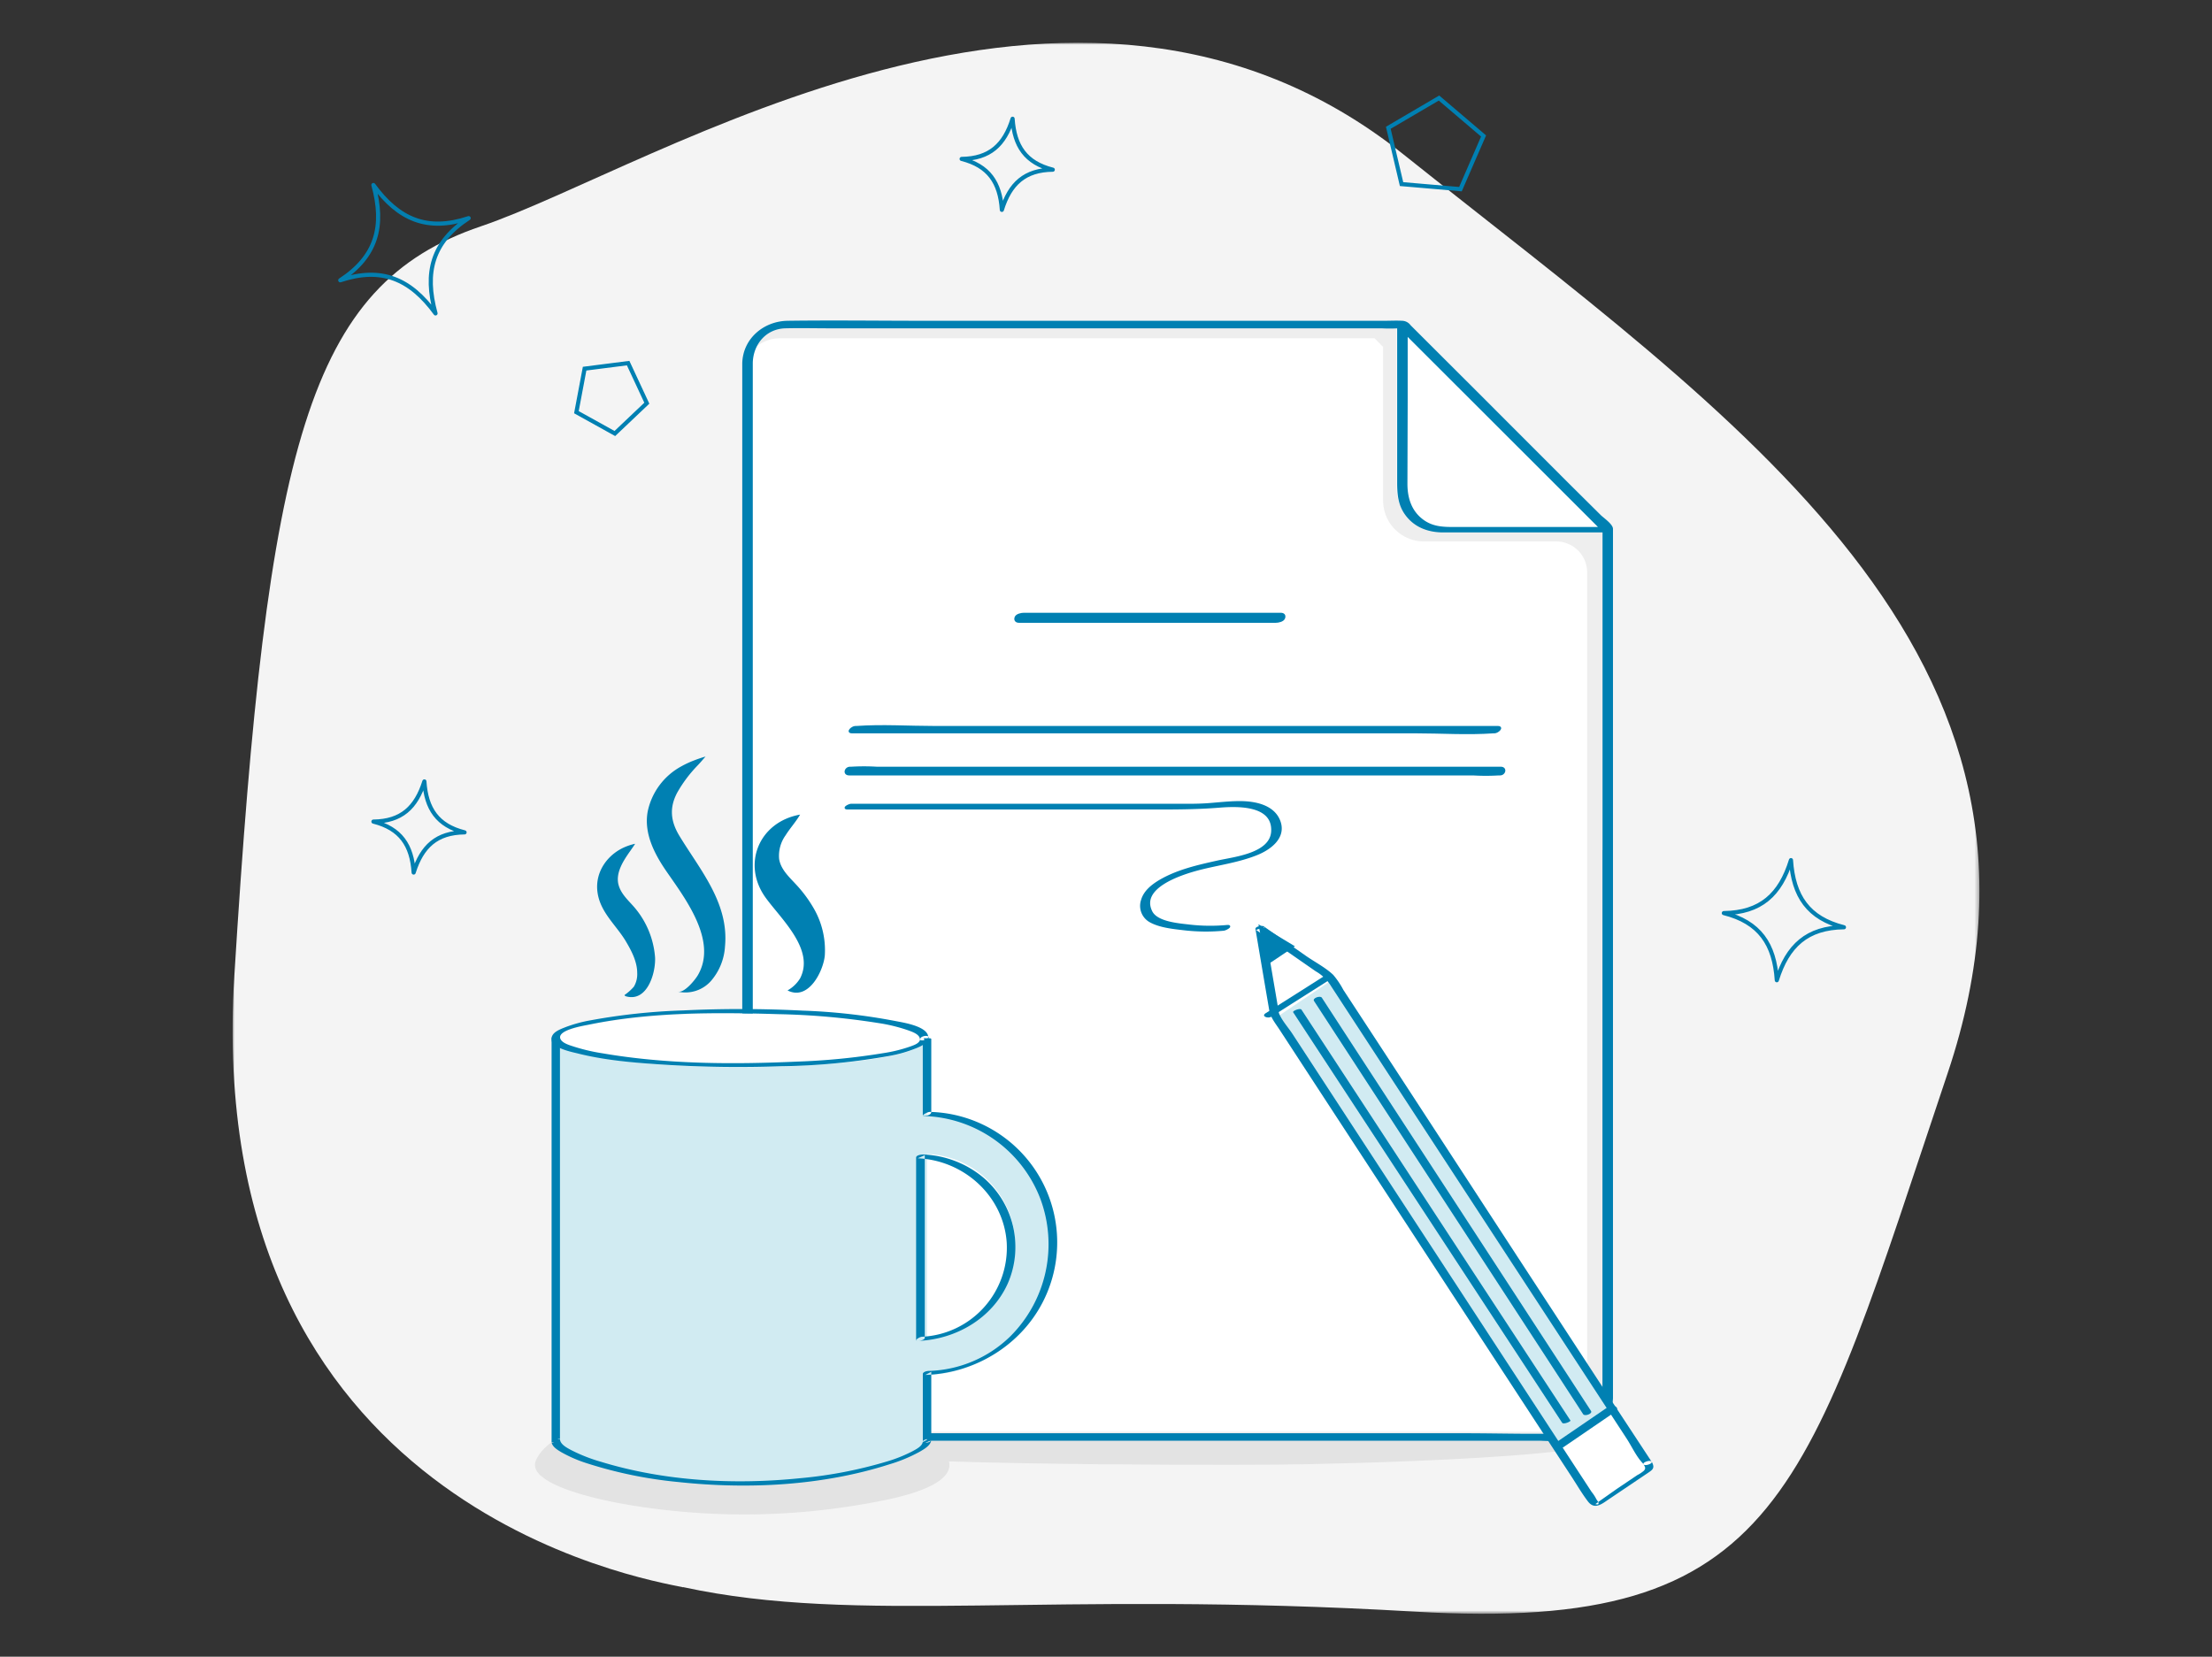 <svg xmlns="http://www.w3.org/2000/svg" xmlns:xlink="http://www.w3.org/1999/xlink" viewBox="0 0 534 400"><rect x="0" y="0" width="534" height="400" fill="#333333" stroke="none"/><defs><mask id="a" x="56.15" y="10.33" width="421.7" height="379.34" maskUnits="userSpaceOnUse"><polygon points="56.15 10.33 477.85 10.33 477.85 389.67 56.15 389.67 56.15 10.33" fill="#fff" fill-rule="evenodd"/></mask></defs><title>2</title><g mask="url(#a)"><path d="M164.9,383.24C156,381.31,48.67,363.92,56.57,235.64s17.81-166.85,59.53-181S259.23-26.22,338.81,37.28,504.26,157.73,470.18,259.12s-39.66,135.22-128.57,130-134.24,3.26-176.71-5.92" fill="#f4f4f4" fill-rule="evenodd"/></g><path d="M187.58,349.8c-3.12-.7-4.27-1.54-2.78-2.52,10.4-6.82,57.22-6.62,79.93-6.61,28.57,0,58.29-.17,84,1.49,10.77.7,35.16,1.34,39.34,3.65,11,6.06-66.85,7.73-79.45,7.81-21,.14-103.21.22-121.06-3.82" fill="#e3e3e3" fill-rule="evenodd"/><path d="M388.15,128V337.44a9.27,9.27,0,0,1-9.3,9.23H189.45a9.26,9.26,0,0,1-9.3-9.23V304.79l.16-18V87.9a9.26,9.26,0,0,1,9.29-9.23h149L388.15,128Z" fill="#eee" fill-rule="evenodd"/><path d="M179.15,304.42l.15-17.73V90.76a9,9,0,0,1,8.95-9.09H331.83l2.07,2.1v37.14a9.86,9.86,0,0,0,9.9,9.82h31.85a7.48,7.48,0,0,1,7.51,7.45V336.58a9,9,0,0,1-9,9.09H188.1a9,9,0,0,1-8.95-9.09Z" fill="#fff" fill-rule="evenodd"/><path d="M337.15,77.67v40.16a9.85,9.85,0,0,0,9.84,9.84h40.16Z" fill="#fff" fill-rule="evenodd"/><path d="M387.1,205.33q0,31.86,0,63.73v65.49c0,1,0,1.95,0,2.93,0,4.56-3.07,8.65-7.89,8.82-8.57.3-17.21,0-25.78,0H190.32a8.89,8.89,0,0,1-9-8.71c-.26-7.94,0-15.92,0-23.86,0-9.87.16-19.74.16-29.61V89.93c0-.78,0-1.57,0-2.35.12-4.62,3.35-8.44,8.11-8.56,3.65-.09,7.32,0,11,0H333.49a39.08,39.08,0,0,0,4.05,0v37.45c0,2.82.2,5.45,2,7.83,2.16,2.87,5.39,4,8.88,4,6.66,0,13.33,0,20,0h18.7v77ZM339.58,96.74v-16L381,122.12l5.37,5.37h-35c-2.69,0-5.23,0-7.61-1.6-3.15-2.13-4.24-5.47-4.24-9.08Zm46.68,27.8-8-7.94L356,94.32,340.35,78.7a2.37,2.37,0,0,0-1.81-1c-1.42-.08-2.87,0-4.29,0H223c-10.94,0-21.89-.15-32.84,0-5.65.08-10.57,4.18-10.72,10,0,.59,0,1.19,0,1.78q0,6.42,0,12.83V270.9c0,8.32,0,16.64-.08,25q-.09,10-.08,20v15.58c0,2.92-.46,6.49.44,9.33a10.11,10.11,0,0,0,9.73,6.8c1,0,2.07,0,3.1,0H371.93a68,68,0,0,0,7.95-.07,10.4,10.4,0,0,0,9.26-10c0-.8,0-1.6,0-2.4V299.17q0-30.42,0-60.84V127.7c0-1-2.26-2.53-2.89-3.16Z" fill="#0080b2" fill-rule="evenodd"/><path d="M387.1,205.33q0,31.86,0,63.73v65.49c0,1,0,1.95,0,2.93,0,4.56-3.07,8.65-7.89,8.82-8.57.3-17.21,0-25.78,0H190.32a8.89,8.89,0,0,1-9-8.71c-.26-7.94,0-15.92,0-23.86,0-9.87.16-19.74.16-29.61V89.93c0-.78,0-1.57,0-2.35.12-4.62,3.35-8.44,8.11-8.56,3.65-.09,7.32,0,11,0H333.49a39.08,39.08,0,0,0,4.05,0v37.45c0,2.82.2,5.45,2,7.83,2.16,2.87,5.39,4,8.88,4,6.66,0,13.33,0,20,0h18.7v77ZM339.58,96.74v-16L381,122.12l5.37,5.37h-35c-2.69,0-5.23,0-7.61-1.6-3.15-2.13-4.24-5.47-4.24-9.08Zm46.68,27.8-8-7.94L356,94.32,340.35,78.7a2.37,2.37,0,0,0-1.81-1c-1.42-.08-2.87,0-4.29,0H223c-10.94,0-21.89-.15-32.84,0-5.65.08-10.57,4.18-10.72,10,0,.59,0,1.19,0,1.78q0,6.42,0,12.83V270.9c0,8.32,0,16.64-.08,25q-.09,10-.08,20v15.58c0,2.92-.46,6.49.44,9.33a10.11,10.11,0,0,0,9.73,6.8c1,0,2.07,0,3.1,0H371.93a68,68,0,0,0,7.95-.07,10.4,10.4,0,0,0,9.26-10c0-.8,0-1.6,0-2.4V299.17q0-30.42,0-60.84V127.7C389.13,126.7,386.89,125.17,386.26,124.54Z" fill="none" stroke="#0080b2" stroke-width="0.5"/><path d="M246,150.12h62c.56,0,1.77-.22,2-.92s-.2-1-.83-1h-62c-.57,0-1.78.22-2,.91s.2,1,.83,1" fill="#0080b2" fill-rule="evenodd"/><path d="M246,150.12h62c.56,0,1.77-.22,2-.92s-.2-1-.83-1h-62c-.57,0-1.78.22-2,.91S245.41,150.12,246,150.12Z" fill="none" stroke="#0080b2" stroke-width="0.5"/><path d="M221.21,176.81H341.7c6.22,0,12.59.44,18.81,0h.27c.78,0,2.16-1.28.79-1.28h-136c-6.22,0-12.59-.44-18.81,0h-.27c-.77,0-2.16,1.28-.79,1.28Z" fill="#0080b2" fill-rule="evenodd"/><path d="M221.21,176.81H341.7c6.22,0,12.59.44,18.81,0h.27c.78,0,2.16-1.28.79-1.28h-136c-6.22,0-12.59-.44-18.81,0h-.27c-.77,0-2.16,1.28-.79,1.28Z" fill="none" stroke="#0080b2" stroke-width="0.5"/><path d="M362.28,185.37H211.69a51.3,51.3,0,0,0-6.2,0h-.27c-1.16,0-1.59,1.6-.2,1.6H355.61a51.3,51.3,0,0,0,6.2,0h.28c1.15,0,1.58-1.6.19-1.6" fill="#0080b2" fill-rule="evenodd"/><path d="M362.28,185.37H211.69a51.3,51.3,0,0,0-6.2,0h-.27c-1.16,0-1.59,1.6-.2,1.6H355.61a51.3,51.3,0,0,0,6.2,0h.28C363.24,187,363.67,185.37,362.28,185.37Z" fill="none" stroke="#0080b2" stroke-width="0.5"/><path d="M299.27,193.67c-2.52,0-5,.3-7.52.49-2.92.22-5.86.15-8.79.15H205.52c-.59,0-2.18.89-.85.89h73.46c5.42,0,10.78,0,16.19-.44,4.23-.34,13.06-.67,12.81,5.88-.21,5.61-9.17,6.48-13.2,7.38-4.74,1.06-9.63,2.15-13.88,4.63-1.82,1.08-3.72,2.54-4.34,4.69a4.27,4.27,0,0,0,1.94,5.09c2.34,1.32,5.62,1.63,8.26,1.94a45.42,45.42,0,0,0,9.47.1c.57-.05,2.17-1,.85-.89a44,44,0,0,1-9-.09c-2.56-.31-7.95-.66-9.29-3.36-2.91-5.83,6.89-9,10.64-10.06,4.9-1.36,10.08-1.93,14.81-3.84,3.08-1.23,6.85-3.9,5.51-7.8s-6-4.77-9.6-4.76" fill="#0080b2" fill-rule="evenodd"/><path d="M299.27,193.67c-2.52,0-5,.3-7.52.49-2.92.22-5.86.15-8.79.15H205.52c-.59,0-2.18.89-.85.89h73.46c5.42,0,10.78,0,16.19-.44,4.23-.34,13.06-.67,12.81,5.88-.21,5.61-9.17,6.48-13.2,7.38-4.74,1.06-9.63,2.15-13.88,4.63-1.82,1.08-3.72,2.54-4.34,4.69a4.27,4.27,0,0,0,1.94,5.09c2.34,1.32,5.62,1.63,8.26,1.94a45.42,45.42,0,0,0,9.47.1c.57-.05,2.17-1,.85-.89a44,44,0,0,1-9-.09c-2.56-.31-7.95-.66-9.29-3.36-2.91-5.83,6.89-9,10.64-10.06,4.9-1.36,10.08-1.93,14.81-3.84,3.08-1.23,6.85-3.9,5.51-7.8S302.91,193.66,299.27,193.67Z" fill="none" stroke="#0080b2" stroke-width="0.5"/><polygon points="321.15 235.24 304.15 222.67 307.85 244.67 321.15 235.24" fill="#fff" fill-rule="evenodd"/><path d="M308.15,245.63l76,115.59c.67,1,1.54,1.65,1.93,1.39l11.92-8c.39-.27.16-1.32-.52-2.35L321.49,236.67Z" fill="#d1ebf2" fill-rule="evenodd"/><polygon points="304.15 223.67 305.9 232.67 312.15 228.49 304.15 223.67" fill="#0080b2" fill-rule="evenodd"/><polygon points="304.15 223.67 305.9 232.67 312.15 228.49 304.15 223.67" fill="none" stroke="#0080b2" stroke-width="0.5"/><path d="M376.26,348.7l13.23-9a.23.23,0,0,1,.32.06l9.31,14.55a.24.24,0,0,1-.08.32l-13.23,9a.23.23,0,0,1-.32-.06L376.19,349a.23.23,0,0,1,.07-.32" fill="#fff" fill-rule="evenodd"/><path d="M398.77,353,388.91,338l-22.62-34.64L341.3,265q-8.48-13-17-26a20,20,0,0,0-2.44-3.62c-1.88-1.79-4.5-3.13-6.62-4.61l-8.58-6-1.58-1.11c-.36-.25-2.07,0-2,.64q1.63,9.69,3.29,19.39c.33,2,1.43,3.24,2.53,4.92q9.94,15.25,19.91,30.5,14.25,21.81,28.49,43.62,11,16.83,22,33.66c1.31,2,2.54,4.13,4,6.06,1.63,2.2,3.41.67,5.11-.48l9.53-6.42c1.11-.75,1.59-1.14.81-2.62-.3-.56-2.24.15-2,.55.44.84.59,1,.13,1.59a7.69,7.69,0,0,1-1.61,1.08l-5,3.37L386,362.53c-.12.07-.78.65-.91.61,1.6.46.36-1,.3-1.15a9.7,9.7,0,0,0-1.16-1.78l-2.68-4.1-21.11-32.32-27.77-42.52-20.54-31.46c-1-1.59-2.65-3.35-3.36-5.14a10,10,0,0,1-.33-1.91c-.28-1.67-.56-3.34-.85-5q-1-5.87-2-11.72c-.13-.72-.25-1.44-.37-2.17l-2,.64,14.4,10a10.33,10.33,0,0,1,3.76,3.66l15.31,23.45,24.6,37.66L384.63,335l8.06,12.34c1.21,1.85,2.33,4.34,3.87,5.93a1.81,1.81,0,0,1,.18.27c.36.56,2.25-.21,2-.55" fill="#0080b2" fill-rule="evenodd"/><path d="M306.92,245.48l13.83-8.77c1.18-.74-.55-1.37-1.37-.85l-13.83,8.77c-1.18.74.55,1.37,1.37.85" fill="#0080b2" fill-rule="evenodd"/><path d="M376.92,349.46l12.83-8.77c1.2-.83-.6-1.33-1.37-.81l-12.83,8.77c-1.2.83.61,1.33,1.37.81" fill="#0080b2" fill-rule="evenodd"/><path d="M376.92,349.46l12.83-8.77c1.2-.83-.6-1.33-1.37-.81l-12.83,8.77C374.35,349.48,376.16,350,376.92,349.46Z" fill="none" stroke="#0080b2" stroke-width="0.5"/><path d="M312.16,244.37q11,16.84,22.08,33.69,17.43,26.63,34.88,53.24l8,12.22c.32.48,2.17-.32,2-.55l-22.07-33.69Q339.63,282.65,322.19,256l-8-12.22c-.31-.48-2.17.32-2,.55" fill="#0080b2" fill-rule="evenodd"/><path d="M317.22,241.68l22.08,33.91,34.9,53.57,8,12.3c.37.56,2.34-.11,1.88-.8L362,306.75Q344.56,280,327.1,253.18q-4-6.15-8-12.3c-.37-.56-2.34.1-1.88.8" fill="#0080b2" fill-rule="evenodd"/><path d="M130.6,356.37c-1.33-1.21-1.87-2.57-1.09-4.07,5.46-10.47,28.25-9.74,39.32-9.54,13.91.27,28.4.24,40.84,3,5.2,1.16,17.05,2.37,19,6,3.95,7.47-15.32,10.49-18.85,11.16a168.47,168.47,0,0,1-57.63.49c-2.79-.45-16.93-2.89-21.54-7.06" fill="#e3e3e3" fill-rule="evenodd"/><path d="M223.78,322.86V278.63a22.13,22.13,0,0,1,0,44.23m0-53.4V251.68H134.17l0,96.73h0v0h0c.11,3.46,20.12,10.24,44.8,10.24s44.7-6.77,44.81-10.23h0V332a31.3,31.3,0,0,0,0-62.57" fill="#d1ebf2" fill-rule="evenodd"/><path d="M224.82,268.66V250.89c0-.22-.48-.21-.59-.21H134.6c-.39,0-1.44.22-1.44.75v96.74c0,.21.48.21.6.21h0l-.6-.21c.11,1.12,1.45,1.92,2.31,2.43a32.1,32.1,0,0,0,6.25,2.71,104.39,104.39,0,0,0,22.06,4.52c16.79,1.8,34.7.91,50.87-4.26a37.41,37.41,0,0,0,7.27-3c1-.58,2.76-1.52,2.88-2.84l-1.42.64h0c.39,0,1.44-.22,1.44-.76V331.21l-1.44.76c12.69-.42,24.5-8,29.43-19.9a31.53,31.53,0,0,0-28.36-43.61c-.5,0-2.33.92-1.28,1a31.1,31.1,0,0,1,27.93,19.84,31.42,31.42,0,0,1-7.31,33.46A29.32,29.32,0,0,1,224.21,331c-.39,0-1.43.21-1.43.76v16.41l1.43-.75h0c-.28,0-1.39.2-1.43.63-.1,1.1-1.51,1.8-2.33,2.26a34.81,34.81,0,0,1-6.48,2.6,105.81,105.81,0,0,1-20.86,4c-15.86,1.61-32.62.73-47.93-3.94a40.1,40.1,0,0,1-7.11-2.76c-.95-.51-2.76-1.37-2.88-2.64,0-.22-.47-.21-.6-.21h0l.59.21c0-10.12,0-21.47,0-32V263q0-6.07,0-12.14l-1.44.75h89.63l-.6-.21v17.78c0,.46,2,.13,2-.55" fill="#0080b2" fill-rule="evenodd"/><path d="M223.25,322.91v-44l-1.71.75c11.36.51,20.74,9.27,21.49,20.34a21.52,21.52,0,0,1-20.4,22.75c-.64,0-2.25,1-.87,1,9.15-.42,17.7-5.48,21.47-13.73a22,22,0,0,0-5.75-25.62,24,24,0,0,0-14.61-5.65c-.45,0-1.71.13-1.71.75q0,19.21,0,38.45v5.59c0,.45,2.1.13,2.1-.55" fill="#0080b2" fill-rule="evenodd"/><path d="M223.15,251.19c0,3.59-19.92,6.49-44.5,6.48s-44.5-2.93-44.5-6.52,19.93-6.49,44.5-6.48,44.5,2.93,44.5,6.52" fill="#fff" fill-rule="evenodd"/><path d="M222.14,250.84c-.07,1.06-1.52,1.51-2.3,1.8a35.73,35.73,0,0,1-6.52,1.62,161.56,161.56,0,0,1-20.94,2.06c-15.53.7-31.51.64-46.89-2a45.17,45.17,0,0,1-6.88-1.6c-.93-.31-2.82-.8-3.3-1.85-1-2.22,5.74-3.24,6.82-3.47,14.85-3.07,30.58-3,45.65-2.54A176.05,176.05,0,0,1,212,247a40.13,40.13,0,0,1,7.23,1.76c.9.34,2.79.92,2.86,2.17,0,.56,2.07.16,2-.56-.17-2.72-6.54-3.55-8.3-3.92a145.06,145.06,0,0,0-22-2.44c-9.61-.49-19.25-.51-28.86-.05a149.31,149.31,0,0,0-22.32,2.38,33.54,33.54,0,0,0-6.38,1.77c-1,.41-2.6,1-3,2.18-1,2.54,4.61,3.66,6,4,6.76,1.73,13.84,2.3,20.77,2.75,9.51.61,19.05.73,28.57.4A161.28,161.28,0,0,0,214.4,255a32.58,32.58,0,0,0,7-2c1-.43,2.69-1.2,2.78-2.5,0-.74-2-.31-2,.3" fill="#0080b2" fill-rule="evenodd"/><path d="M163.63,239.41c1.55.45,4.18-2.84,4.83-3.94,4.89-8.32-3.17-18.68-7.59-25.11-2.86-4.15-5.48-9.16-4.51-14.42a16.14,16.14,0,0,1,8.1-10.9,23.24,23.24,0,0,1,3.12-1.45c.86-.34,1.56-.56,2-.71l.55-.16.19-.05-.54.61c-.34.4-.85,1-1.5,1.67a32,32,0,0,0-4.76,6.37c-2,3.71-1.62,7,.5,10.5,5,8.24,12,16.23,11,26.7a14,14,0,0,1-3.36,8.3,8.26,8.26,0,0,1-8.07,2.59" fill="#0080b2" fill-rule="evenodd"/><path d="M190.14,239.12a8.36,8.36,0,0,0,3-2.88c3.65-7-4.7-14.46-8.35-19.56-5.74-8-1.59-18.22,8.36-20-1,1.74-2.42,3.27-3.5,5a8.47,8.47,0,0,0-1.56,5.71c.38,2.43,2.25,4.19,3.87,5.93a31.48,31.48,0,0,1,4.68,6.34,20.16,20.16,0,0,1,2.48,11c-.32,3.7-3.89,11.09-9,8.47" fill="#0080b2" fill-rule="evenodd"/><path d="M150.78,240.23a12,12,0,0,0,2.24-2,5.87,5.87,0,0,0,.81-3.31c0-2.69-1.35-5.28-2.67-7.52-2.35-4-6.18-7-6.9-11.85-.77-5.16,2.65-9.63,7.23-11.29a13.06,13.06,0,0,1,1.34-.42,3.1,3.1,0,0,1,.36-.09l.12,0-.29.45-.85,1.23c-1.6,2.26-3.66,5.31-2.83,8.27.54,1.94,2,3.37,3.3,4.8a21,21,0,0,1,5.5,12.67c.18,3.74-1.86,10.69-6.86,9.43-.22-.07-.38-.09-.5-.29" fill="#0080b2" fill-rule="evenodd"/><polygon points="156.15 97.35 151.64 87.67 141.13 89.01 139.15 99.52 148.43 104.67 156.15 97.35" fill="none" stroke="#0080b2"/><path d="M102.45,188.67c-2,6.31-5.54,9.62-12.3,9.7,6.55,1.66,9.28,5.71,9.71,12.3,2-6.31,5.54-9.62,12.29-9.7-6.55-1.65-9.27-5.71-9.7-12.3" fill="none" stroke="#037fb0" stroke-linecap="round" stroke-linejoin="round"/><path d="M90.14,44.67c2.73,9.9.8,17.25-8,23,10-3.33,16.94-.3,23,8-2.73-9.9-.8-17.25,8-23-10,3.33-16.93.3-23-8" fill="none" stroke="#037fb0" stroke-linecap="round" stroke-linejoin="round"/><polygon points="347.39 23.67 335.15 30.85 338.35 44.45 352.57 45.67 358.15 32.83 347.39 23.67" fill="none" stroke="#0080b2"/><path d="M244.45,28.67c-1.95,6.31-5.54,9.62-12.3,9.7,6.55,1.66,9.28,5.71,9.71,12.3,1.95-6.31,5.54-9.62,12.29-9.7-6.55-1.66-9.27-5.71-9.7-12.3" fill="none" stroke="#037fb0" stroke-linecap="round" stroke-linejoin="round"/><path d="M432.36,207.67c-2.57,8.32-7.3,12.68-16.21,12.79,8.64,2.18,12.23,7.52,12.79,16.21,2.57-8.32,7.31-12.68,16.21-12.79-8.64-2.18-12.22-7.53-12.79-16.21" fill="none" stroke="#037fb0" stroke-linecap="round" stroke-linejoin="round"/></svg>